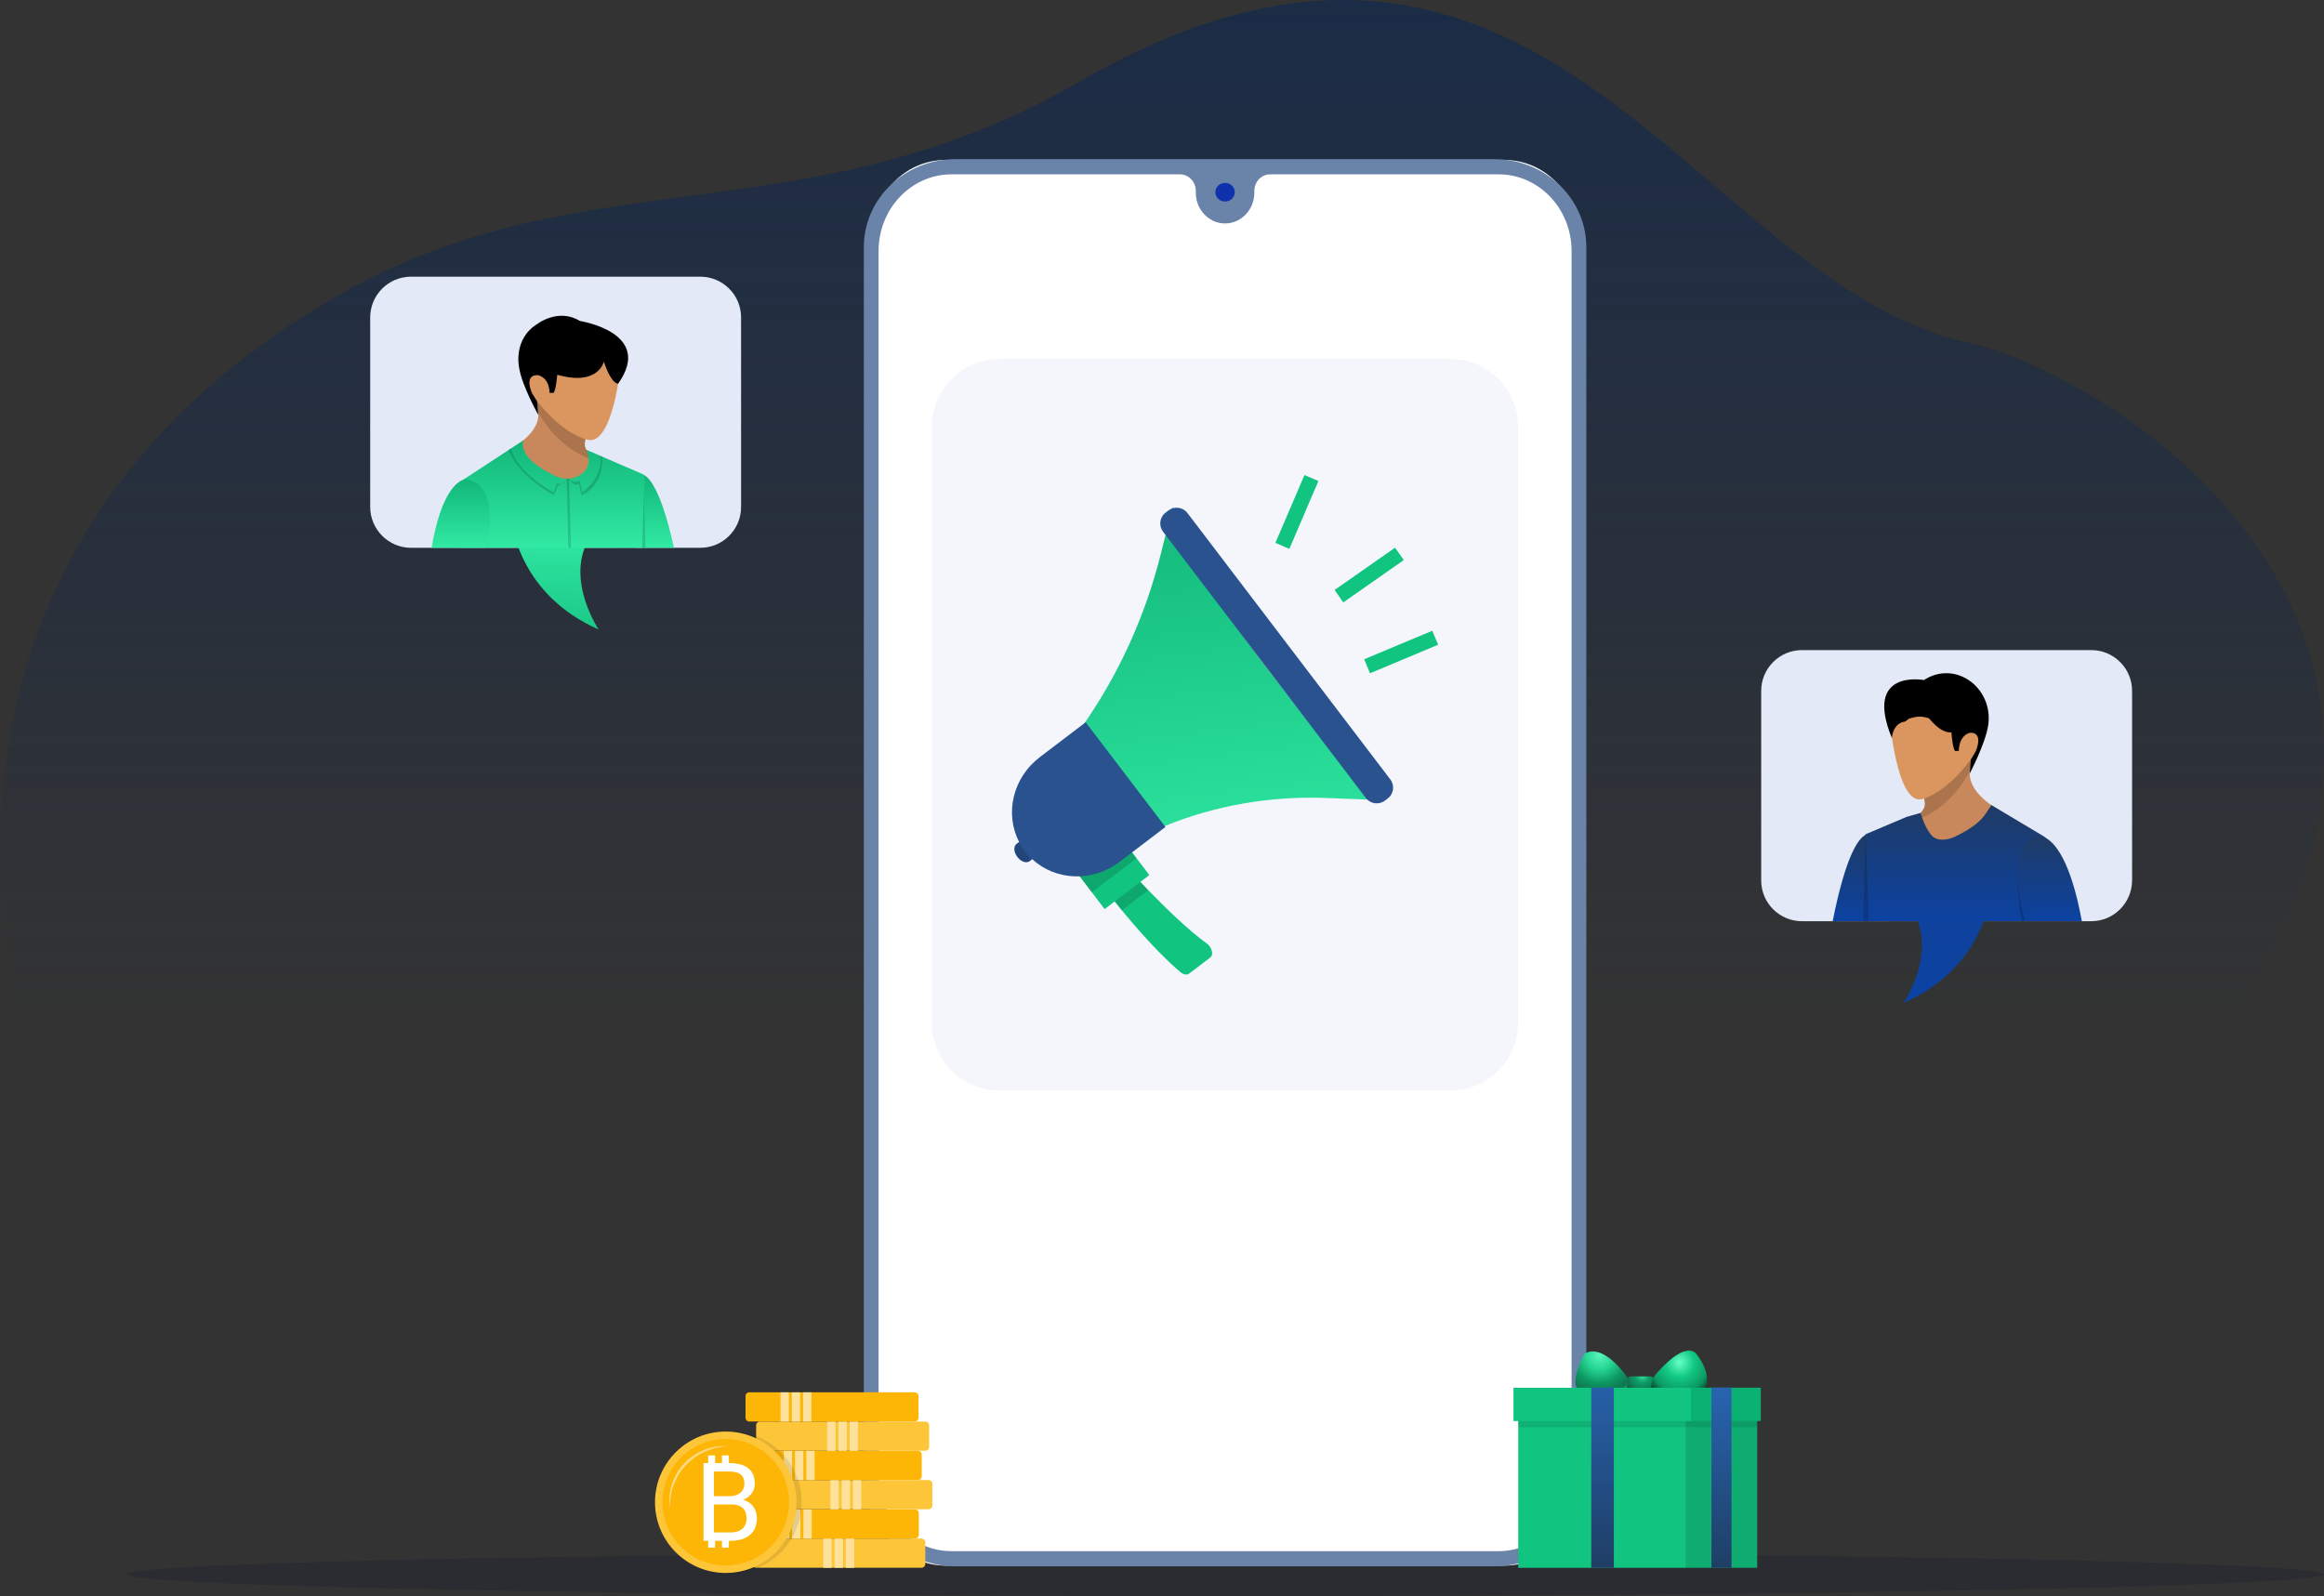 <svg width="479" height="329" viewBox="0 0 479 329" fill="none" xmlns="http://www.w3.org/2000/svg">
<rect x="0" y="0" width="479" height="329" fill="#333333" stroke="none"/>
<path opacity="0.15" d="M479 324.5C479 326.986 377.598 329 252.5 329C181.923 329 118.875 328.354 77.335 327.347C67.768 327.11 59.339 326.862 52.231 326.601C47.539 326.427 43.422 326.24 39.923 326.054C30.919 325.569 26 325.047 26 324.5C26 323.804 33.985 323.145 48.233 322.548C54.073 322.312 60.953 322.076 68.775 321.865C109.915 320.733 176.884 320 252.5 320C319.014 320 378.844 320.572 420.276 321.479C456.767 322.275 479 323.331 479 324.5Z" fill="#040C2B"/>
<path opacity="0.73" d="M70.508 60.435C-4.605 102.892 -5.396 171.627 4.335 210.185H460.244C515.674 125.93 433.283 76.71 405.543 70.605C349.026 58.167 317.77 -38.138 222.545 16.805C166.591 49.09 120.695 32.068 70.508 60.435Z" fill="url(#paint0_linear_2115_5996)"/>
<path d="M310.062 32.966H261.994C260.164 32.966 258.666 34.529 258.666 36.464V36.835C258.666 40.413 255.908 43.314 252.5 43.314C249.092 43.314 246.334 40.413 246.334 36.835V36.464C246.334 34.529 244.849 32.966 243.006 32.966H194.938C186.465 32.966 179.597 40.187 179.597 49.105V306.578C179.597 315.482 186.465 322.717 194.938 322.717H310.049C318.522 322.717 325.39 315.496 325.39 306.578V49.105C325.404 40.187 318.535 32.966 310.062 32.966Z" fill="white"/>
<path d="M308.059 32.807H196.941C186.518 32.807 178.045 40.929 178.045 50.92V304.75C178.045 314.74 186.518 322.863 196.941 322.863H308.059C318.482 322.863 326.955 314.74 326.955 304.75V50.92C326.955 40.929 318.469 32.807 308.059 32.807ZM323.905 303.928C323.905 312.66 317.169 319.736 308.868 319.736H196.119C187.818 319.736 181.082 312.66 181.082 303.928V51.741C181.082 43.01 187.818 35.934 196.119 35.934H243.205C245.008 35.934 246.467 37.471 246.467 39.352V39.71C246.467 43.208 249.172 46.057 252.5 46.057C255.828 46.057 258.533 43.221 258.533 39.71V39.352C258.533 37.458 259.992 35.934 261.795 35.934H308.882C317.182 35.934 323.918 43.01 323.918 51.741V303.928H323.905ZM180.207 307.572C180.154 307.307 180.114 307.042 180.074 306.764C180.114 307.042 180.167 307.307 180.207 307.572C180.326 308.235 180.498 308.897 180.697 309.533C180.498 308.897 180.339 308.248 180.207 307.572ZM181.121 310.659C181.228 310.911 181.334 311.15 181.44 311.388C181.334 311.15 181.228 310.898 181.121 310.659Z" fill="#6A83A9"/>
<path d="M252.5 41.539C253.606 41.539 254.502 40.678 254.502 39.617C254.502 38.556 253.606 37.696 252.5 37.696C251.394 37.696 250.498 38.556 250.498 39.617C250.498 40.678 251.394 41.539 252.5 41.539Z" fill="#0F31AC"/>
<path d="M298.95 224.786H206.037C198.333 224.786 192.088 218.546 192.088 210.847V87.927C192.088 80.229 198.333 73.988 206.037 73.988H298.95C306.654 73.988 312.899 80.229 312.899 87.927V210.847C312.899 218.546 306.654 224.786 298.95 224.786Z" fill="#F4F6FC"/>
<path d="M261.053 137.601C248.522 121.145 239.24 107.312 241.919 104.927L241.653 104.582L239.28 114.083C236.018 127.147 230.422 139.363 222.771 150.149L219.257 155.105C215.253 164.128 223.222 174.595 232.995 173.151L240.049 170.276C250.511 166.009 261.862 164.035 273.398 164.485L285.584 164.962C280.717 163.16 271.608 151.461 261.053 137.601Z" fill="url(#paint1_linear_2115_5996)"/>
<path d="M287.652 165.029H287.693L287.68 165.016C287.666 165.016 287.652 165.029 287.652 165.029Z" fill="#C5D9F6"/>
<path d="M249.45 197.372L245.074 200.698C244.637 201.029 243.921 200.91 243.311 200.393C241.481 198.856 237.317 195.04 231.218 187.633C230.303 186.52 229.348 185.341 228.354 184.056L233.499 180.147C233.499 180.147 234.771 181.525 236.668 183.486C239.877 186.785 244.902 191.741 248.708 194.457C249.795 195.239 250.206 196.802 249.45 197.372Z" fill="#11C581"/>
<path opacity="0.15" d="M236.668 183.486L231.231 187.62C230.316 186.507 229.361 185.328 228.367 184.043L233.512 180.134C233.485 180.134 234.758 181.525 236.668 183.486Z" fill="black"/>
<path d="M231.554 173.361L222.331 180.374L227.671 187.386L236.894 180.372L231.554 173.361Z" fill="#11C581"/>
<path opacity="0.15" d="M231.553 173.353L222.33 180.366L225.037 183.92L234.259 176.906L231.553 173.353Z" fill="black"/>
<path d="M214.325 156.058C208.716 160.325 207.045 167.758 210.055 173.548L209.511 173.959C209.193 174.211 209.047 174.635 209.074 175.112C209.1 175.589 209.312 176.145 209.684 176.636C210.426 177.616 211.567 178.014 212.216 177.51L212.76 177.099C217.547 181.538 225.158 181.909 230.767 177.643L240.208 170.461L223.766 148.877L214.325 156.058Z" fill="#29528F"/>
<path opacity="0.15" d="M209.882 173.668L212.587 177.219L212.216 177.497C211.566 177.987 210.439 177.603 209.684 176.623C209.312 176.132 209.1 175.589 209.074 175.099C209.047 174.622 209.18 174.198 209.511 173.946L209.882 173.668Z" fill="black"/>
<path d="M285.438 165.029L286.035 164.578C287.255 163.651 287.493 161.902 286.565 160.669L244.743 105.748C243.815 104.529 242.064 104.291 240.831 105.218L240.235 105.669C239.015 106.596 238.776 108.345 239.704 109.577L281.526 164.499C282.468 165.718 284.218 165.956 285.438 165.029Z" fill="#29528F"/>
<path d="M271.742 99.145L268.865 97.915L262.875 111.898L265.752 113.129L271.742 99.145Z" fill="#11C581"/>
<path d="M289.333 115.447L287.538 112.886L275.069 121.611L276.864 124.172L289.333 115.447Z" fill="#11C581"/>
<path d="M281.169 135.894L282.379 138.778L296.417 132.894L295.207 130.01L281.169 135.894Z" fill="#11C581"/>
<path d="M431.024 189.889H371.42C366.766 189.889 363 186.126 363 181.475V142.414C363 137.763 366.766 134 371.42 134H431.024C435.678 134 439.444 137.763 439.444 142.414V181.475C439.431 186.112 435.665 189.889 431.024 189.889Z" fill="#E3E9F7"/>
<path d="M392.344 185.37H410.086C410.086 185.37 408.495 199.641 392.344 206.729C392.344 206.743 400.844 194.235 392.344 185.37Z" fill="url(#paint2_linear_2115_5996)"/>
<path d="M410.961 166.29L410.922 174.784L398.643 177.089L391.509 173.353L394.598 169.245L396.309 166.979C396.654 166.529 396.8 165.933 396.707 165.363L395.222 155.624L407.182 150.112L406.175 157.85L406.015 159.122C405.631 163.216 410.961 166.29 410.961 166.29Z" fill="#C9885B"/>
<path opacity="0.15" d="M407.169 150.086L406.042 158.857C401.852 166.608 396.548 168.41 394.598 169.232L396.309 166.966C396.654 166.516 396.8 165.919 396.707 165.35L395.222 155.611L407.169 150.086Z" fill="black"/>
<path d="M389.48 148.164C389.48 148.164 390.926 165.615 395.978 164.753C395.978 164.753 401.613 163.746 407.487 154.63L408.879 150.934L404.729 146.23L389.48 148.164Z" fill="#DB965F"/>
<path d="M402.21 150.947C402.21 150.947 402.395 153.915 402.926 154.789H403.735C403.735 154.789 403.642 151.715 405.989 151.053C405.989 151.053 408.88 150.576 407.249 154.789L406.214 156.565L405.976 159.44C405.976 159.44 409.238 153.252 409.781 149.516C409.781 149.516 409.808 149.383 409.834 149.132C410.577 142.427 404.451 137.101 398.404 139.247C397.781 139.472 397.158 139.764 396.548 140.175C396.548 140.175 384.057 137.803 389.931 152.126C389.931 152.126 390.077 149.092 392.596 148.747C392.795 148.721 393.339 148.151 393.524 148.111C394.32 147.939 395.54 147.343 397.609 148.072C397.609 148.058 399.969 151.238 402.21 150.947Z" fill="black"/>
<path d="M390.143 186.629L388.95 189.889H379.164L380.318 185.158L384.136 185.728L384.998 185.861L386.006 186.006L390.143 186.629Z" fill="#DB965F"/>
<path d="M386.218 189.888H377.732C380.516 175.897 383.155 172.783 384.441 172.147C384.455 172.134 384.481 172.134 384.494 172.12C384.972 171.895 385.25 172.028 385.25 172.028L386.019 186.006L386.218 189.888Z" fill="url(#paint3_linear_2115_5996)"/>
<path opacity="0.15" d="M390.143 186.629L388.95 189.888H384.03L384.136 185.741L384.481 172.584L384.494 172.134C384.972 171.908 385.25 172.041 385.25 172.041L386.019 186.019L390.143 186.629Z" fill="black"/>
<path d="M423.147 189.836V189.875H385.131L384.998 185.847L384.614 173.909L384.481 172.558L384.441 172.134L384.428 172.001L392.968 168.384L395.845 167.562C395.845 167.562 395.964 167.973 396.176 168.556C396.548 169.603 397.237 171.219 398.139 172.213C399.306 173.498 401.454 173.18 403.019 172.425C406.771 170.623 408.548 168.927 409.357 167.576L410.444 165.946L421.238 172.385C421.37 172.478 421.49 172.571 421.596 172.677C422.06 173.127 422.338 173.763 422.378 174.426L423.028 187.146L423.041 187.384L423.16 189.677V189.703C423.147 189.756 423.147 189.796 423.147 189.836Z" fill="url(#paint4_linear_2115_5996)"/>
<path opacity="0.15" d="M423.147 189.836V189.875L416.663 189.862C414.515 177.42 417.724 175.552 417.724 175.552C417.724 175.552 420.31 181.409 423.028 187.398L423.147 189.69V189.716C423.147 189.756 423.147 189.796 423.147 189.836Z" fill="black"/>
<path opacity="0.15" d="M423.147 189.782V189.836V189.888H417.591L417.193 186.735L423.015 187.159L423.147 189.716V189.782Z" fill="black"/>
<path d="M429.088 189.875C429.022 189.875 428.955 189.875 428.889 189.875H417.392C415.616 182.866 414.343 173.22 420.548 172.385C420.548 172.385 420.946 172.359 421.583 172.69C423.293 173.551 426.714 176.917 429.088 189.875Z" fill="url(#paint5_linear_2115_5996)"/>
<path d="M84.721 112.917H144.325C148.979 112.917 152.745 109.154 152.745 104.503V65.442C152.745 60.791 148.979 57.028 144.325 57.028H84.721C80.067 57.028 76.301 60.791 76.301 65.442V104.503C76.314 109.14 80.08 112.917 84.721 112.917Z" fill="#E3E9F7"/>
<path d="M123.401 108.398H105.659C105.659 108.398 107.25 122.669 123.401 129.757C123.401 129.771 114.901 117.263 123.401 108.398Z" fill="url(#paint6_linear_2115_5996)"/>
<path d="M105.791 92.194L105.844 100.448L118.548 102.688L125.92 99.044L122.724 95.042L120.961 92.829C120.603 92.392 120.457 91.823 120.55 91.253L122.088 81.779L109.716 76.413L110.764 83.939L110.936 85.171C111.294 89.199 105.791 92.194 105.791 92.194Z" fill="#C9885B"/>
<path opacity="0.15" d="M109.716 76.426L110.883 84.959C115.219 92.498 120.709 94.26 122.724 95.042L120.961 92.829C120.603 92.392 120.457 91.823 120.55 91.253L122.088 81.779L109.716 76.426Z" fill="black"/>
<path d="M128.015 74.558C128.015 74.558 126.517 91.531 121.292 90.696C121.292 90.696 115.458 89.716 109.385 80.852L107.94 77.261L112.236 72.689L128.015 74.558Z" fill="#DB965F"/>
<path d="M119.515 66.157C119.515 66.157 134.91 68.529 127.405 79.089C127.405 79.089 126.053 79.301 124.461 74.544C124.461 74.544 123.348 79.672 114.848 77.248C114.848 77.248 114.662 80.136 114.105 80.984H113.27C113.27 80.984 113.363 78.003 110.936 77.34C110.936 77.34 107.953 76.876 109.624 80.984L110.698 82.707L110.95 85.516C110.95 85.516 107.568 79.5 107.011 75.856C107.011 75.856 105.606 69.88 110.843 66.714C110.83 66.714 115.126 63.454 119.515 66.157Z" fill="black"/>
<path d="M131.038 112.916H138.915C136.276 101.005 133.823 98.395 132.643 97.865C132.59 97.838 132.55 97.825 132.497 97.812C132.113 97.679 131.9 97.785 131.9 97.785L131.145 111.167L131.118 111.644L131.038 112.916Z" fill="url(#paint7_linear_2115_5996)"/>
<path opacity="0.15" d="M127.06 112.201L127.326 112.903H133.027L132.988 111.353L132.722 101.787L132.63 98.593C132.152 98.381 131.887 98.514 131.887 98.514L131.131 111.618H131.105L127.06 112.201Z" fill="black"/>
<path d="M94.785 112.916H132.364L132.736 101.813L132.842 98.659C132.855 98.341 132.722 98.037 132.51 97.825C132.417 97.732 132.298 97.653 132.179 97.6L124.117 94.128L123.798 93.982L120.881 92.724H120.868C121.133 93.386 121.266 93.982 121.319 94.512C121.465 96.275 120.55 97.335 119.462 97.971C118.813 98.355 118.083 98.58 117.341 98.659C117.168 98.673 116.996 98.686 116.81 98.673C116.068 98.659 115.325 98.501 114.636 98.183C106.136 94.234 107.886 90.829 107.913 90.749L105.287 92.459L104.85 92.75L95.528 98.845V98.898L94.825 112.28L94.785 112.916Z" fill="url(#paint8_linear_2115_5996)"/>
<path opacity="0.15" d="M94.785 112.917H100.448L100.58 111.91C100.58 111.896 100.58 111.87 100.593 111.857L94.825 112.254L94.785 112.917Z" fill="black"/>
<path d="M88.951 112.917H100.408C100.461 112.585 100.527 112.241 100.567 111.91C100.567 111.896 100.567 111.87 100.58 111.857C101.455 105.934 101.19 99.455 96.019 98.779C96.019 98.779 95.833 98.779 95.528 98.872C94.255 99.296 90.9 101.482 88.951 112.917Z" fill="url(#paint9_linear_2115_5996)"/>
<path opacity="0.15" d="M116.797 98.646L116.89 102.383L117.036 108.398L117.142 112.903H117.672L117.553 108.398L117.394 102.476L117.301 98.766L117.328 98.62C117.142 98.646 116.97 98.66 116.797 98.646Z" fill="black"/>
<path opacity="0.15" d="M117.328 98.673C117.354 98.726 118.362 100.621 119.29 99.693L119.874 102.091C119.874 102.091 124.382 100.581 124.103 94.102L123.785 93.956C123.971 95.864 123.52 98.845 120.033 101.469L119.476 99.044C119.476 99.044 118.441 99.892 117.328 98.673Z" fill="black"/>
<path opacity="0.15" d="M115.882 99.772C116.625 99.6 116.744 98.739 116.757 98.686C116.638 99.176 116.254 99.534 115.882 99.772Z" fill="black"/>
<path opacity="0.15" d="M104.837 92.724C105.884 95.307 108.377 98.766 114.145 102.118L114.981 100.157C114.981 100.157 115.431 100.051 115.882 99.759C115.617 99.826 115.259 99.786 114.795 99.6L114.145 101.469C114.145 101.469 106.614 97.573 105.274 92.432L104.837 92.724Z" fill="black"/>
<path d="M340.918 286.054H335.295V284.517C335.295 284.08 335.654 283.709 336.104 283.709H340.122C340.56 283.709 340.931 284.067 340.931 284.517V286.054H340.918Z" fill="url(#paint10_radial_2115_5996)"/>
<path d="M335.176 283.576C333.903 281.854 329.938 277.044 326.57 279.045C326.57 279.045 321.837 287.485 327.459 287.26L335.296 286.054L335.481 284.848C335.561 284.398 335.441 283.947 335.176 283.576Z" fill="url(#paint11_radial_2115_5996)"/>
<path d="M341.209 283.338C342.946 281.311 347.176 276.898 349.497 278.899C349.497 278.899 354.31 284.477 350.16 287.644C350.16 287.644 344.989 289.83 340.334 286.067L340.374 285.458C340.414 284.663 340.719 283.921 341.209 283.338Z" fill="url(#paint12_radial_2115_5996)"/>
<path d="M362.174 286.69H347.534V323.167H362.174V286.69Z" fill="#0FAD71"/>
<path opacity="0.1" d="M362.174 286.69H347.534V294.19H362.174V286.69Z" fill="black"/>
<path d="M348.304 292.905H362.917V286.042H348.304V292.905Z" fill="#0BB173"/>
<path d="M356.883 286.015H352.746V323.167H356.883V286.015Z" fill="url(#paint13_linear_2115_5996)"/>
<path d="M347.535 286.69H312.926V323.167H347.535V286.69Z" fill="#11C581"/>
<path opacity="0.1" d="M347.535 286.69H312.926V294.19H347.535V286.69Z" fill="black"/>
<path d="M348.516 286.054H311.945V292.918H348.516V286.054Z" fill="#11C581"/>
<path d="M332.63 286.015H327.976V323.167H332.63V286.015Z" fill="url(#paint14_linear_2115_5996)"/>
<path d="M190.708 317.907V322.386C190.708 322.81 190.364 323.154 189.939 323.154H155.821C155.397 323.154 155.052 322.81 155.052 322.386V317.907C155.052 317.483 155.397 317.139 155.821 317.139H189.939C190.364 317.139 190.708 317.483 190.708 317.907Z" fill="#FDC538"/>
<path d="M173.736 317.139H172.012V323.167H173.736V317.139Z" fill="#FEE29B"/>
<path d="M171.415 317.139H169.691V323.167H171.415V317.139Z" fill="#FEE29B"/>
<path d="M176.056 317.139H174.332V323.167H176.056V317.139Z" fill="#FEE29B"/>
<path d="M189.382 311.878V316.357C189.382 316.781 189.038 317.125 188.613 317.125H154.495C154.071 317.125 153.726 316.781 153.726 316.357V311.878C153.726 311.454 154.071 311.11 154.495 311.11H188.613C189.038 311.11 189.382 311.454 189.382 311.878Z" fill="#FDB606"/>
<path d="M164.984 311.11H163.26V317.139H164.984V311.11Z" fill="#FEE29B"/>
<path d="M162.664 311.11H160.94V317.139H162.664V311.11Z" fill="#FEE29B"/>
<path d="M167.305 311.11H165.581V317.139H167.305V311.11Z" fill="#FEE29B"/>
<path d="M192.167 305.85V310.328C192.167 310.752 191.822 311.097 191.398 311.097H157.28C156.856 311.097 156.511 310.752 156.511 310.328V305.85C156.511 305.426 156.856 305.081 157.28 305.081H191.398C191.822 305.081 192.167 305.426 192.167 305.85Z" fill="#FDC538"/>
<path d="M175.194 305.081H173.47V311.11H175.194V305.081Z" fill="#FEE29B"/>
<path d="M172.874 305.081H171.15V311.11H172.874V305.081Z" fill="#FEE29B"/>
<path d="M177.515 305.081H175.791V311.11H177.515V305.081Z" fill="#FEE29B"/>
<path d="M189.979 299.821V304.3C189.979 304.724 189.634 305.068 189.21 305.068H155.092C154.668 305.068 154.323 304.724 154.323 304.3V299.821C154.323 299.397 154.668 299.052 155.092 299.052H189.21C189.634 299.052 189.979 299.397 189.979 299.821Z" fill="#FDB606"/>
<path d="M165.581 299.052H163.857V305.081H165.581V299.052Z" fill="#FEE29B"/>
<path d="M163.26 299.052H161.536V305.081H163.26V299.052Z" fill="#FEE29B"/>
<path d="M167.901 299.052H166.177V305.081H167.901V299.052Z" fill="#FEE29B"/>
<path d="M191.504 293.792V298.271C191.504 298.695 191.159 299.039 190.735 299.039H156.617C156.193 299.039 155.848 298.695 155.848 298.271V293.792C155.848 293.368 156.193 293.024 156.617 293.024H190.735C191.159 293.024 191.504 293.368 191.504 293.792Z" fill="#FDC538"/>
<path d="M174.531 293.024H172.807V299.053H174.531V293.024Z" fill="#FEE29B"/>
<path d="M172.211 293.024H170.487V299.053H172.211V293.024Z" fill="#FEE29B"/>
<path d="M176.852 293.024H175.128V299.053H176.852V293.024Z" fill="#FEE29B"/>
<path d="M189.316 287.764V292.242C189.316 292.666 188.971 293.01 188.547 293.01H154.429C154.005 293.01 153.66 292.666 153.66 292.242V287.764C153.66 287.34 154.005 286.995 154.429 286.995H188.547C188.971 286.995 189.316 287.34 189.316 287.764Z" fill="#FDB606"/>
<path d="M164.918 286.995H163.194V293.024H164.918V286.995Z" fill="#FEE29B"/>
<path d="M162.597 286.995H160.874V293.024H162.597V286.995Z" fill="#FEE29B"/>
<path d="M167.238 286.995H165.514V293.024H167.238V286.995Z" fill="#FEE29B"/>
<path opacity="0.1" d="M150.65 324.228C158.706 324.228 165.236 317.702 165.236 309.653C165.236 301.603 158.706 295.078 150.65 295.078C142.594 295.078 136.064 301.603 136.064 309.653C136.064 317.702 142.594 324.228 150.65 324.228Z" fill="black"/>
<path d="M149.589 324.228C157.645 324.228 164.175 317.702 164.175 309.653C164.175 301.603 157.645 295.078 149.589 295.078C141.534 295.078 135.003 301.603 135.003 309.653C135.003 317.702 141.534 324.228 149.589 324.228Z" fill="#FDC538"/>
<path d="M158.809 318.866C163.904 313.775 163.904 305.519 158.809 300.428C153.714 295.336 145.452 295.336 140.357 300.428C135.261 305.519 135.261 313.775 140.357 318.866C145.452 323.958 153.714 323.958 158.809 318.866Z" fill="#FDB606"/>
<path opacity="0.5" d="M138.106 310.726C137.854 309.123 137.987 307.44 138.504 305.863C138.756 305.081 139.101 304.326 139.525 303.611C139.949 302.895 140.453 302.233 141.023 301.636C141.593 301.04 142.23 300.497 142.919 300.033C143.609 299.569 144.338 299.172 145.107 298.867C146.645 298.244 148.303 297.979 149.934 298.085C148.303 298.191 146.725 298.575 145.266 299.238C144.537 299.569 143.848 299.967 143.198 300.43C142.548 300.894 141.938 301.411 141.394 301.994C141.262 302.14 141.129 302.286 140.997 302.431C140.864 302.577 140.745 302.736 140.625 302.895C140.506 303.054 140.387 303.213 140.267 303.372C140.161 303.544 140.042 303.703 139.936 303.876C139.512 304.551 139.167 305.267 138.875 306.009C138.318 307.48 138.066 309.096 138.106 310.726Z" fill="white"/>
<path fill-rule="evenodd" clip-rule="evenodd" d="M145.966 300H147.387V301.583H148.807V300H150.228V301.583H150.295C151.124 301.583 151.863 301.668 152.515 301.836C153.166 301.997 153.717 302.254 154.169 302.606C154.627 302.95 154.975 303.39 155.212 303.925C155.449 304.46 155.567 305.102 155.567 305.85C155.567 306.509 155.397 307.107 155.057 307.642C154.716 308.17 154.243 308.602 153.636 308.939C153.494 309.019 153.347 309.092 153.193 309.158C153.62 309.271 154 309.444 154.335 309.676C154.875 310.042 155.286 310.512 155.567 311.083C155.856 311.655 156 312.285 156 312.975C156 313.971 155.778 314.814 155.334 315.503C154.897 316.185 154.28 316.706 153.48 317.065C152.681 317.417 151.741 317.593 150.661 317.593H150.228V319H148.807V317.593H147.387V319H145.966V317.593H145.821H145V301.583H145.966V300ZM147.708 310.105H150.761C151.486 310.105 152.078 310.222 152.537 310.457C152.996 310.691 153.332 311.025 153.547 311.457C153.762 311.89 153.869 312.403 153.869 312.997C153.869 313.583 153.743 314.092 153.491 314.525C153.24 314.95 152.874 315.28 152.393 315.514C151.919 315.749 151.342 315.866 150.661 315.866H147.142V310.105H147.708ZM147.731 308.4H147.142V303.321H150.295C151.005 303.321 151.59 303.409 152.048 303.584C152.515 303.753 152.859 304.024 153.081 304.398C153.31 304.765 153.425 305.241 153.425 305.828C153.425 306.363 153.295 306.824 153.036 307.213C152.785 307.594 152.43 307.887 151.971 308.093C151.512 308.298 150.976 308.4 150.361 308.4H147.731Z" fill="white"/>
<defs>
<linearGradient id="paint0_linear_2115_5996" x1="239.5" y1="0" x2="239.5" y2="210.185" gradientUnits="userSpaceOnUse">
<stop stop-color="#12294D"/>
<stop offset="1" stop-color="#12294D" stop-opacity="0"/>
</linearGradient>
<linearGradient id="paint1_linear_2115_5996" x1="244.5" y1="113.5" x2="251.892" y2="173.285" gradientUnits="userSpaceOnUse">
<stop stop-color="#16BE7F"/>
<stop offset="0.908" stop-color="#2ADF9B"/>
</linearGradient>
<linearGradient id="paint2_linear_2115_5996" x1="401" y1="190" x2="401.215" y2="206.729" gradientUnits="userSpaceOnUse">
<stop stop-color="#0E429D"/>
<stop offset="1" stop-color="#0C42A2"/>
</linearGradient>
<linearGradient id="paint3_linear_2115_5996" x1="381.975" y1="171.989" x2="381.975" y2="189.888" gradientUnits="userSpaceOnUse">
<stop stop-color="#1F3B65"/>
<stop offset="1" stop-color="#0C42A2"/>
</linearGradient>
<linearGradient id="paint4_linear_2115_5996" x1="403.794" y1="165.946" x2="403.794" y2="189.875" gradientUnits="userSpaceOnUse">
<stop stop-color="#1F3B65"/>
<stop offset="1" stop-color="#0C42A2"/>
</linearGradient>
<linearGradient id="paint5_linear_2115_5996" x1="422.511" y1="172.385" x2="422.511" y2="189.875" gradientUnits="userSpaceOnUse">
<stop stop-color="#1F3B65"/>
<stop offset="1" stop-color="#0C42A2"/>
</linearGradient>
<linearGradient id="paint6_linear_2115_5996" x1="115" y1="112.5" x2="114.53" y2="129.757" gradientUnits="userSpaceOnUse">
<stop stop-color="#2DE49F"/>
<stop offset="1" stop-color="#1CC887"/>
</linearGradient>
<linearGradient id="paint7_linear_2115_5996" x1="134.977" y1="97.745" x2="134.977" y2="112.916" gradientUnits="userSpaceOnUse">
<stop stop-color="#11B678"/>
<stop offset="1" stop-color="#31EAA4"/>
</linearGradient>
<linearGradient id="paint8_linear_2115_5996" x1="113.814" y1="90.749" x2="113.814" y2="112.916" gradientUnits="userSpaceOnUse">
<stop stop-color="#11B678"/>
<stop offset="1" stop-color="#31EAA4"/>
</linearGradient>
<linearGradient id="paint9_linear_2115_5996" x1="94.958" y1="98.779" x2="94.958" y2="112.917" gradientUnits="userSpaceOnUse">
<stop stop-color="#11B678"/>
<stop offset="1" stop-color="#31EAA4"/>
</linearGradient>
<radialGradient id="paint10_radial_2115_5996" cx="0" cy="0" r="1" gradientUnits="userSpaceOnUse" gradientTransform="translate(338.501 283.549) scale(4.388 4.471)">
<stop stop-color="#3AE2A2"/>
<stop offset="0.312" stop-color="#0F9F6A"/>
<stop offset="0.61" stop-color="#0E8156"/>
<stop offset="0.849" stop-color="#175F44"/>
<stop offset="1" stop-color="#0F31AC"/>
</radialGradient>
<radialGradient id="paint11_radial_2115_5996" cx="0" cy="0" r="1" gradientUnits="userSpaceOnUse" gradientTransform="translate(329.729 279.315) scale(9.238 9.413)">
<stop stop-color="#5AF6BB"/>
<stop offset="0.312" stop-color="#26D693"/>
<stop offset="0.61" stop-color="#0D9863"/>
<stop offset="0.849" stop-color="#0F754E"/>
<stop offset="1" stop-color="#11C581"/>
</radialGradient>
<radialGradient id="paint12_radial_2115_5996" cx="0" cy="0" r="1" gradientUnits="userSpaceOnUse" gradientTransform="translate(346.164 280.82) scale(9.739 9.924)">
<stop stop-color="#68FFC6"/>
<stop offset="0.312" stop-color="#11C983"/>
<stop offset="0.61" stop-color="#0C9A64"/>
<stop offset="0.849" stop-color="#022E1D"/>
<stop offset="1" stop-color="#11C581"/>
</radialGradient>
<linearGradient id="paint13_linear_2115_5996" x1="354.814" y1="286.015" x2="354.814" y2="323.167" gradientUnits="userSpaceOnUse">
<stop stop-color="#2764B0"/>
<stop offset="1" stop-color="#1F3E65"/>
</linearGradient>
<linearGradient id="paint14_linear_2115_5996" x1="330.303" y1="286.015" x2="330.303" y2="323.167" gradientUnits="userSpaceOnUse">
<stop stop-color="#2660A8"/>
<stop offset="1" stop-color="#1F3E65"/>
</linearGradient>
</defs>
</svg>

